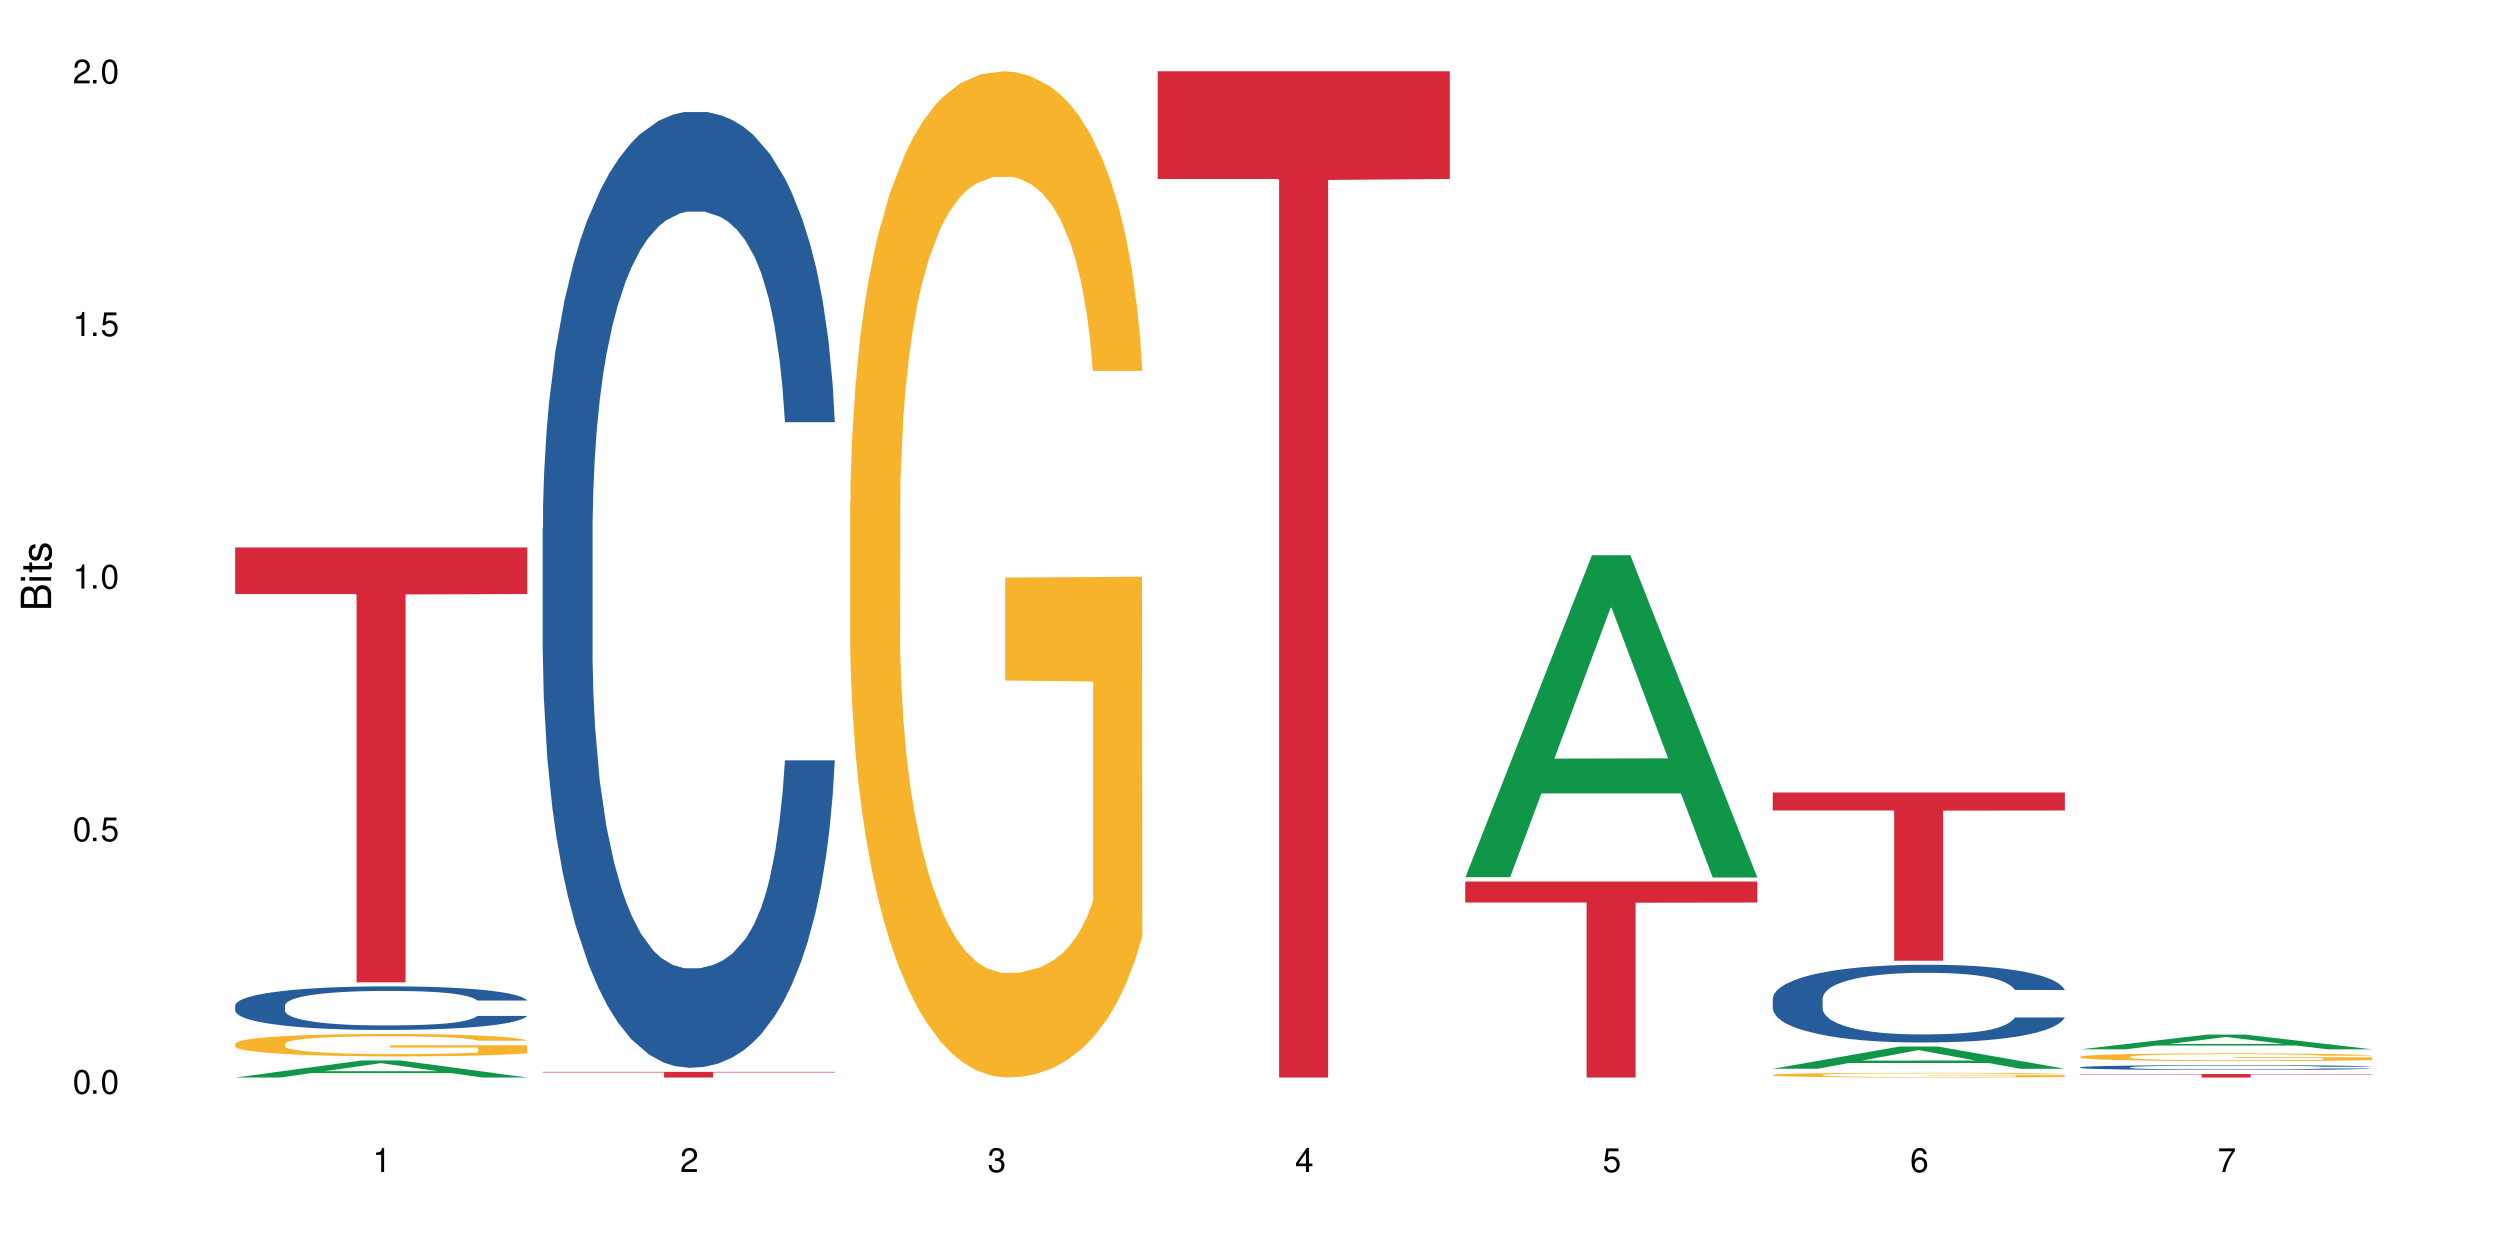 <?xml version="1.0" encoding="UTF-8"?>
<svg xmlns="http://www.w3.org/2000/svg" xmlns:xlink="http://www.w3.org/1999/xlink" width="720" height="360" viewBox="0 0 720 360">
<defs>
<g>
<g id="glyph-0-0">
</g>
<g id="glyph-0-1">
<path d="M 2.641 -6.938 C 2 -6.938 1.422 -6.656 1.078 -6.172 C 0.641 -5.562 0.406 -4.641 0.406 -3.359 C 0.406 -1.016 1.188 0.219 2.641 0.219 C 4.078 0.219 4.859 -1.016 4.859 -3.297 C 4.859 -4.641 4.656 -5.547 4.203 -6.172 C 3.844 -6.656 3.281 -6.938 2.641 -6.938 Z M 2.641 -6.188 C 3.547 -6.188 4 -5.25 4 -3.375 C 4 -1.406 3.562 -0.484 2.625 -0.484 C 1.734 -0.484 1.281 -1.438 1.281 -3.344 C 1.281 -5.25 1.734 -6.188 2.641 -6.188 Z M 2.641 -6.188 "/>
</g>
<g id="glyph-0-2">
<path d="M 1.828 -1 L 0.828 -1 L 0.828 0 L 1.828 0 Z M 1.828 -1 "/>
</g>
<g id="glyph-0-3">
<path d="M 4.562 -6.797 L 1.062 -6.797 L 0.547 -3.094 L 1.328 -3.094 C 1.719 -3.562 2.047 -3.734 2.578 -3.734 C 3.484 -3.734 4.062 -3.109 4.062 -2.094 C 4.062 -1.125 3.484 -0.531 2.578 -0.531 C 1.828 -0.531 1.375 -0.906 1.188 -1.672 L 0.328 -1.672 C 0.453 -1.109 0.547 -0.844 0.75 -0.594 C 1.125 -0.078 1.828 0.219 2.594 0.219 C 3.969 0.219 4.922 -0.781 4.922 -2.219 C 4.922 -3.562 4.031 -4.484 2.719 -4.484 C 2.25 -4.484 1.859 -4.359 1.469 -4.062 L 1.734 -5.969 L 4.562 -5.969 Z M 4.562 -6.797 "/>
</g>
<g id="glyph-0-4">
<path d="M 2.484 -4.938 L 2.484 0 L 3.328 0 L 3.328 -6.938 L 2.766 -6.938 C 2.469 -5.875 2.281 -5.734 0.984 -5.562 L 0.984 -4.938 Z M 2.484 -4.938 "/>
</g>
<g id="glyph-0-5">
<path d="M 4.859 -0.828 L 1.281 -0.828 C 1.359 -1.406 1.672 -1.781 2.5 -2.281 L 3.469 -2.828 C 4.406 -3.344 4.906 -4.062 4.906 -4.906 C 4.906 -5.484 4.672 -6.031 4.266 -6.406 C 3.859 -6.766 3.375 -6.938 2.719 -6.938 C 1.859 -6.938 1.219 -6.625 0.844 -6.031 C 0.609 -5.672 0.5 -5.234 0.484 -4.531 L 1.328 -4.531 C 1.359 -5.016 1.406 -5.281 1.531 -5.516 C 1.75 -5.938 2.188 -6.203 2.703 -6.203 C 3.469 -6.203 4.031 -5.641 4.031 -4.891 C 4.031 -4.344 3.719 -3.859 3.125 -3.516 L 2.234 -3 C 0.812 -2.172 0.406 -1.531 0.328 -0.016 L 4.859 -0.016 Z M 4.859 -0.828 "/>
</g>
<g id="glyph-0-6">
<path d="M 2.125 -3.188 L 2.578 -3.188 C 3.5 -3.188 3.984 -2.766 3.984 -1.922 C 3.984 -1.062 3.469 -0.531 2.594 -0.531 C 1.656 -0.531 1.203 -1 1.156 -2.016 L 0.312 -2.016 C 0.344 -1.453 0.438 -1.094 0.609 -0.781 C 0.953 -0.109 1.625 0.219 2.547 0.219 C 3.953 0.219 4.859 -0.625 4.859 -1.938 C 4.859 -2.828 4.516 -3.297 3.703 -3.594 C 4.344 -3.844 4.656 -4.328 4.656 -5.031 C 4.656 -6.219 3.875 -6.938 2.578 -6.938 C 1.203 -6.938 0.484 -6.172 0.453 -4.703 L 1.297 -4.703 C 1.312 -5.125 1.344 -5.359 1.453 -5.578 C 1.641 -5.969 2.062 -6.203 2.594 -6.203 C 3.344 -6.203 3.797 -5.75 3.797 -5 C 3.797 -4.516 3.609 -4.219 3.25 -4.047 C 3.016 -3.953 2.703 -3.922 2.125 -3.906 Z M 2.125 -3.188 "/>
</g>
<g id="glyph-0-7">
<path d="M 3.141 -1.672 L 3.141 0 L 3.984 0 L 3.984 -1.672 L 4.984 -1.672 L 4.984 -2.438 L 3.984 -2.438 L 3.984 -6.938 L 3.359 -6.938 L 0.266 -2.578 L 0.266 -1.672 Z M 3.141 -2.438 L 1 -2.438 L 3.141 -5.5 Z M 3.141 -2.438 "/>
</g>
<g id="glyph-0-8">
<path d="M 4.781 -5.125 C 4.609 -6.266 3.891 -6.938 2.844 -6.938 C 2.094 -6.938 1.422 -6.578 1.031 -5.953 C 0.594 -5.266 0.406 -4.422 0.406 -3.172 C 0.406 -2 0.578 -1.25 0.984 -0.641 C 1.359 -0.078 1.953 0.219 2.703 0.219 C 3.984 0.219 4.922 -0.75 4.922 -2.094 C 4.922 -3.375 4.062 -4.281 2.844 -4.281 C 2.172 -4.281 1.641 -4.031 1.281 -3.516 C 1.281 -5.234 1.828 -6.188 2.797 -6.188 C 3.391 -6.188 3.797 -5.797 3.938 -5.125 Z M 2.734 -3.531 C 3.547 -3.531 4.062 -2.953 4.062 -2.031 C 4.062 -1.156 3.484 -0.531 2.703 -0.531 C 1.922 -0.531 1.328 -1.188 1.328 -2.078 C 1.328 -2.938 1.906 -3.531 2.734 -3.531 Z M 2.734 -3.531 "/>
</g>
<g id="glyph-0-9">
<path d="M 4.984 -6.797 L 0.438 -6.797 L 0.438 -5.969 L 4.109 -5.969 C 2.5 -3.656 1.828 -2.234 1.328 0 L 2.219 0 C 2.594 -2.172 3.453 -4.047 4.984 -6.094 Z M 4.984 -6.797 "/>
</g>
<g id="glyph-1-0">
</g>
<g id="glyph-1-1">
<path d="M 0 -0.953 L 0 -4.891 C 0 -5.719 -0.234 -6.344 -0.734 -6.797 C -1.188 -7.234 -1.812 -7.469 -2.5 -7.469 C -3.547 -7.469 -4.188 -7 -4.625 -5.875 C -4.984 -6.688 -5.625 -7.094 -6.531 -7.094 C -7.172 -7.094 -7.734 -6.859 -8.141 -6.391 C -8.562 -5.922 -8.75 -5.344 -8.75 -4.5 L -8.75 -0.953 Z M -4.984 -2.062 L -7.766 -2.062 L -7.766 -4.219 C -7.766 -4.844 -7.688 -5.203 -7.453 -5.5 C -7.219 -5.812 -6.859 -5.969 -6.375 -5.969 C -5.891 -5.969 -5.531 -5.812 -5.297 -5.5 C -5.062 -5.203 -4.984 -4.844 -4.984 -4.219 Z M -0.984 -2.062 L -4 -2.062 L -4 -4.781 C -4 -5.766 -3.438 -6.359 -2.484 -6.359 C -1.547 -6.359 -0.984 -5.766 -0.984 -4.781 Z M -0.984 -2.062 "/>
</g>
<g id="glyph-1-2">
<path d="M -6.281 -1.797 L -6.281 -0.797 L 0 -0.797 L 0 -1.797 Z M -8.75 -1.797 L -8.75 -0.797 L -7.484 -0.797 L -7.484 -1.797 Z M -8.75 -1.797 "/>
</g>
<g id="glyph-1-3">
<path d="M -6.281 -3.047 L -6.281 -2.016 L -8.016 -2.016 L -8.016 -1.016 L -6.281 -1.016 L -6.281 -0.172 L -5.469 -0.172 L -5.469 -1.016 L -0.719 -1.016 C -0.078 -1.016 0.281 -1.453 0.281 -2.234 C 0.281 -2.5 0.25 -2.719 0.188 -3.047 L -0.641 -3.047 C -0.609 -2.906 -0.594 -2.766 -0.594 -2.562 C -0.594 -2.141 -0.719 -2.016 -1.156 -2.016 L -5.469 -2.016 L -5.469 -3.047 Z M -6.281 -3.047 "/>
</g>
<g id="glyph-1-4">
<path d="M -4.531 -5.25 C -5.766 -5.25 -6.469 -4.422 -6.469 -2.969 C -6.469 -1.516 -5.719 -0.562 -4.547 -0.562 C -3.562 -0.562 -3.094 -1.062 -2.734 -2.562 L -2.516 -3.484 C -2.344 -4.188 -2.094 -4.469 -1.641 -4.469 C -1.047 -4.469 -0.641 -3.875 -0.641 -3 C -0.641 -2.453 -0.797 -2 -1.062 -1.75 C -1.25 -1.594 -1.422 -1.531 -1.875 -1.469 L -1.875 -0.406 C -0.422 -0.453 0.281 -1.266 0.281 -2.922 C 0.281 -4.5 -0.5 -5.516 -1.719 -5.516 C -2.656 -5.516 -3.172 -4.984 -3.469 -3.734 L -3.703 -2.766 C -3.891 -1.953 -4.156 -1.609 -4.594 -1.609 C -5.188 -1.609 -5.547 -2.125 -5.547 -2.938 C -5.547 -3.75 -5.203 -4.172 -4.531 -4.203 Z M -4.531 -5.25 "/>
</g>
</g>
</defs>
<rect x="-72" y="-36" width="864" height="432" fill="rgb(100%, 100%, 100%)" fill-opacity="1"/>
<path fill-rule="nonzero" fill="rgb(6.275%, 58.824%, 28.235%)" fill-opacity="1" d="M 67.73 310.328 L 67.82 310.324 L 104.227 305.406 L 115.281 305.406 L 151.867 310.332 L 139.012 310.332 L 129.844 309.047 L 89.664 309.047 L 80.676 310.328 L 67.73 310.328 L 93.527 308.516 L 126.156 308.508 L 109.887 306.211 L 109.707 306.203 L 109.527 306.219 L 93.438 308.508 L 93.527 308.516 Z M 67.73 310.328 "/>
<path fill-rule="nonzero" fill="rgb(14.51%, 36.078%, 60%)" fill-opacity="1" d="M 67.73 289.539 L 67.832 289.527 L 67.832 289.254 L 68.141 288.816 L 68.859 288.266 L 69.578 287.891 L 71.426 287.211 L 73.988 286.559 L 76.656 286.055 L 78.605 285.758 L 80.352 285.527 L 84.352 285.102 L 86.918 284.887 L 89.688 284.691 L 93.074 284.496 L 95.535 284.379 L 101.078 284.195 L 105.18 284.117 L 108.363 284.082 L 115.238 284.082 L 119.34 284.129 L 122.316 284.188 L 125.598 284.277 L 128.371 284.379 L 133.191 284.633 L 137.5 284.953 L 139.449 285.137 L 142.527 285.492 L 144.891 285.836 L 146.531 286.133 L 148.379 286.559 L 150.02 287.074 L 151.25 287.66 L 151.867 288.152 L 137.5 288.152 L 136.785 287.695 L 135.961 287.34 L 134.422 286.867 L 132.883 286.535 L 130.73 286.203 L 128.781 285.984 L 126.113 285.77 L 123.754 285.629 L 121.289 285.527 L 118.93 285.457 L 114.414 285.391 L 109.184 285.391 L 107.234 285.414 L 103.23 285.504 L 101.078 285.586 L 98 285.746 L 95.844 285.895 L 93.281 286.125 L 91.535 286.316 L 89.379 286.617 L 87.84 286.879 L 86.098 287.258 L 85.07 287.547 L 84.148 287.867 L 83.328 288.246 L 82.711 288.645 L 82.301 289.07 L 82.094 289.484 L 82.094 291.258 L 82.301 291.672 L 82.812 292.152 L 84.148 292.852 L 86.098 293.461 L 88.355 293.941 L 90.508 294.285 L 91.742 294.445 L 93.383 294.629 L 95.945 294.859 L 99.641 295.09 L 101.797 295.18 L 105.078 295.273 L 108.465 295.32 L 112.98 295.32 L 116.98 295.273 L 119.648 295.215 L 122.418 295.125 L 126.215 294.93 L 128.574 294.746 L 130.629 294.527 L 132.168 294.309 L 133.191 294.125 L 134.73 293.77 L 135.961 293.379 L 136.887 292.98 L 137.5 292.59 L 151.867 292.59 L 151.25 293.047 L 150.328 293.496 L 149.402 293.828 L 147.969 294.23 L 146.324 294.586 L 143.965 294.984 L 142.016 295.25 L 139.449 295.535 L 137.09 295.754 L 134.527 295.949 L 130.73 296.18 L 128.266 296.293 L 125.598 296.395 L 122.418 296.488 L 118.418 296.566 L 114.109 296.613 L 110.105 296.625 L 105.797 296.602 L 102.617 296.559 L 98.41 296.453 L 93.176 296.246 L 89.379 296.031 L 86.406 295.812 L 83.84 295.582 L 80.969 295.273 L 77.273 294.77 L 75.016 294.379 L 73.477 294.059 L 71.734 293.609 L 70.5 293.207 L 69.066 292.566 L 68.039 291.754 L 67.73 291.121 Z M 67.73 289.539 "/>
<path fill-rule="nonzero" fill="rgb(96.863%, 70.196%, 16.863%)" fill-opacity="1" d="M 67.73 300.551 L 67.832 300.547 L 67.832 300.43 L 68.242 300.164 L 69.27 299.797 L 70.605 299.496 L 72.039 299.262 L 72.965 299.137 L 74.504 298.961 L 75.836 298.832 L 79.223 298.566 L 83.531 298.32 L 85.891 298.215 L 88.559 298.113 L 92.355 298 L 94.102 297.961 L 99.438 297.867 L 105.488 297.809 L 112.16 297.789 L 115.238 297.797 L 119.441 297.82 L 125.188 297.883 L 128.473 297.941 L 131.039 298 L 133.707 298.078 L 136.988 298.195 L 140.066 298.336 L 142.527 298.48 L 144.992 298.656 L 147.043 298.844 L 148.789 299.051 L 150.328 299.297 L 151.25 299.504 L 151.867 299.711 L 137.605 299.711 L 136.785 299.504 L 135.859 299.344 L 134.32 299.148 L 132.781 299.008 L 131.242 298.898 L 128.371 298.742 L 125.906 298.648 L 122.828 298.566 L 119.855 298.516 L 116.469 298.48 L 114.414 298.469 L 108.977 298.469 L 104.055 298.508 L 101.18 298.555 L 99.129 298.602 L 96.254 298.691 L 94.512 298.762 L 93.484 298.809 L 90.406 298.992 L 88.355 299.156 L 87.227 299.27 L 85.789 299.445 L 84.762 299.605 L 83.633 299.84 L 83.02 300.016 L 82.199 300.418 L 82.094 301.477 L 82.402 301.703 L 83.02 301.941 L 83.84 302.156 L 85.07 302.379 L 86.301 302.551 L 88.457 302.781 L 90.305 302.934 L 91.742 303.031 L 94.512 303.191 L 95.641 303.246 L 98.309 303.352 L 101.078 303.434 L 104.465 303.504 L 107.027 303.539 L 111.133 303.57 L 116.363 303.57 L 122.52 303.535 L 126.422 303.488 L 129.09 303.438 L 130.832 303.398 L 132.988 303.332 L 134.527 303.273 L 135.961 303.211 L 137.707 303.109 L 137.707 301.703 L 112.363 301.695 L 112.363 301.035 L 151.762 301.031 L 151.867 303.332 L 149.711 303.492 L 147.043 303.645 L 144.48 303.762 L 141.812 303.863 L 138.016 303.977 L 134.938 304.047 L 130.215 304.129 L 125.906 304.18 L 121.395 304.219 L 117.391 304.234 L 112.672 304.242 L 108.465 304.23 L 103.949 304.191 L 100.359 304.145 L 97.074 304.086 L 93.793 304.012 L 89.688 303.887 L 87.02 303.785 L 84.25 303.664 L 81.48 303.516 L 79.016 303.355 L 77.375 303.234 L 75.734 303.09 L 73.988 302.914 L 72.348 302.715 L 71.117 302.531 L 69.988 302.324 L 69.168 302.133 L 68.348 301.867 L 67.938 301.652 L 67.73 301.473 Z M 67.73 300.551 "/>
<path fill-rule="nonzero" fill="rgb(83.922%, 15.686%, 22.353%)" fill-opacity="1" d="M 67.73 157.676 L 151.867 157.676 L 151.867 171.082 L 116.801 171.199 L 116.801 282.918 L 102.695 282.918 L 102.695 171.316 L 102.488 171.082 L 67.73 171.082 Z M 67.73 157.676 "/>
<path fill-rule="nonzero" fill="rgb(14.51%, 36.078%, 60%)" fill-opacity="1" d="M 156.293 152.047 L 156.398 151.793 L 156.398 145.754 L 156.703 136.195 L 157.422 124.117 L 158.141 115.812 L 159.988 100.969 L 162.555 86.629 L 165.223 75.559 L 167.172 69.016 L 168.914 63.984 L 172.918 54.672 L 175.48 49.895 L 178.25 45.617 L 181.637 41.34 L 184.102 38.82 L 189.641 34.797 L 193.746 33.035 L 196.926 32.281 L 203.801 32.281 L 207.902 33.285 L 210.879 34.543 L 214.164 36.559 L 216.934 38.82 L 221.754 44.359 L 226.066 51.402 L 228.016 55.43 L 231.094 63.227 L 233.453 70.777 L 235.094 77.316 L 236.941 86.629 L 238.582 97.949 L 239.812 110.781 L 240.43 121.602 L 226.066 121.602 L 225.348 111.535 L 224.527 103.738 L 222.988 93.422 L 221.449 86.125 L 219.293 78.828 L 217.344 74.047 L 214.676 69.266 L 212.316 66.246 L 209.855 63.984 L 207.492 62.473 L 202.98 60.965 L 197.746 60.965 L 195.797 61.469 L 191.797 63.48 L 189.641 65.242 L 186.562 68.762 L 184.406 72.035 L 181.844 77.066 L 180.098 81.344 L 177.945 87.887 L 176.406 93.672 L 174.66 101.977 L 173.633 108.266 L 172.711 115.312 L 171.891 123.613 L 171.273 132.422 L 170.863 141.73 L 170.66 150.789 L 170.66 189.789 L 170.863 198.844 L 171.379 209.414 L 172.711 224.762 L 174.66 238.098 L 176.918 248.664 L 179.074 256.211 L 180.305 259.734 L 181.945 263.762 L 184.512 268.793 L 188.203 273.824 L 190.359 275.836 L 193.641 277.852 L 197.027 278.855 L 201.543 278.855 L 205.543 277.852 L 208.211 276.594 L 210.98 274.578 L 214.777 270.301 L 217.137 266.277 L 219.191 261.496 L 220.73 256.715 L 221.754 252.691 L 223.293 244.891 L 224.527 236.336 L 225.449 227.527 L 226.066 218.973 L 240.43 218.973 L 239.812 229.039 L 238.891 238.852 L 237.969 246.148 L 236.531 254.953 L 234.891 262.754 L 232.527 271.559 L 230.578 277.348 L 228.016 283.637 L 225.656 288.418 L 223.09 292.695 L 219.293 297.727 L 216.832 300.242 L 214.164 302.508 L 210.98 304.52 L 206.98 306.281 L 202.672 307.289 L 198.668 307.539 L 194.359 307.035 L 191.18 306.031 L 186.973 303.766 L 181.738 299.238 L 177.945 294.457 L 174.969 289.676 L 172.402 284.645 L 169.531 277.852 L 165.836 266.781 L 163.578 258.227 L 162.039 251.18 L 160.297 241.367 L 159.066 232.562 L 157.629 218.473 L 156.602 200.605 L 156.293 186.77 Z M 156.293 152.047 "/>
<path fill-rule="nonzero" fill="rgb(83.922%, 15.686%, 22.353%)" fill-opacity="1" d="M 156.293 308.703 L 240.43 308.703 L 240.43 308.879 L 205.363 308.879 L 205.363 310.332 L 191.258 310.332 L 191.258 308.883 L 191.051 308.879 L 156.293 308.879 Z M 156.293 308.703 "/>
<path fill-rule="nonzero" fill="rgb(96.863%, 70.196%, 16.863%)" fill-opacity="1" d="M 244.859 144.652 L 244.961 144.387 L 244.961 139.094 L 245.371 127.184 L 246.398 110.777 L 247.73 97.277 L 249.168 86.691 L 250.09 81.133 L 251.629 73.195 L 252.965 67.371 L 256.348 55.461 L 260.66 44.348 L 263.02 39.582 L 265.688 35.082 L 269.484 30.055 L 271.227 28.203 L 276.562 23.965 L 282.617 21.32 L 289.285 20.527 L 292.363 20.789 L 296.57 21.848 L 302.316 24.762 L 305.598 27.406 L 308.164 30.055 L 310.832 33.496 L 314.117 38.789 L 317.195 45.141 L 319.656 51.492 L 322.117 59.43 L 324.172 67.902 L 325.914 77.164 L 327.453 88.281 L 328.379 97.543 L 328.992 106.805 L 314.73 106.805 L 313.91 97.543 L 312.988 90.398 L 311.449 81.664 L 309.91 75.312 L 308.371 70.281 L 305.496 63.402 L 303.035 59.168 L 299.957 55.461 L 296.98 53.078 L 293.594 51.492 L 291.543 50.961 L 286.105 50.961 L 281.18 52.816 L 278.309 54.934 L 276.254 57.051 L 273.383 61.02 L 271.637 64.195 L 270.613 66.312 L 267.535 74.516 L 265.48 81.93 L 264.352 86.957 L 262.918 94.898 L 261.891 102.043 L 260.762 112.629 L 260.145 120.57 L 259.324 138.566 L 259.223 186.207 L 259.531 196.262 L 260.145 207.113 L 260.965 216.641 L 262.199 226.699 L 263.43 234.375 L 265.582 244.695 L 267.43 251.578 L 268.867 256.078 L 271.637 263.223 L 272.766 265.605 L 275.434 270.367 L 278.203 274.074 L 281.59 277.25 L 284.156 278.836 L 288.258 280.16 L 293.492 280.16 L 299.648 278.574 L 303.547 276.457 L 306.215 274.34 L 307.961 272.484 L 310.113 269.574 L 311.652 266.926 L 313.09 264.016 L 314.832 259.516 L 314.832 196.262 L 289.492 195.996 L 289.492 166.355 L 328.891 166.09 L 328.992 269.574 L 326.84 276.719 L 324.172 283.602 L 321.605 288.895 L 318.938 293.395 L 315.141 298.422 L 312.062 301.598 L 307.344 305.305 L 303.035 307.688 L 298.52 309.273 L 294.52 310.066 L 289.797 310.332 L 285.59 309.805 L 281.078 308.215 L 277.484 306.098 L 274.203 303.453 L 270.918 300.012 L 266.816 294.453 L 264.148 289.953 L 261.379 284.395 L 258.605 277.777 L 256.145 270.633 L 254.504 265.074 L 252.859 258.723 L 251.117 250.781 L 249.477 241.785 L 248.242 233.578 L 247.113 224.316 L 246.293 215.582 L 245.473 203.672 L 245.062 194.145 L 244.859 185.941 Z M 244.859 144.652 "/>
<path fill-rule="nonzero" fill="rgb(83.922%, 15.686%, 22.353%)" fill-opacity="1" d="M 333.422 20.527 L 417.555 20.527 L 417.555 51.547 L 382.492 51.82 L 382.492 310.332 L 368.383 310.332 L 368.383 52.094 L 368.18 51.547 L 333.422 51.547 Z M 333.422 20.527 "/>
<path fill-rule="nonzero" fill="rgb(6.275%, 58.824%, 28.235%)" fill-opacity="1" d="M 421.984 252.641 L 422.074 252.555 L 458.48 159.906 L 469.535 159.906 L 506.121 252.727 L 493.266 252.727 L 484.098 228.5 L 443.918 228.5 L 434.93 252.641 L 421.984 252.641 L 447.781 218.477 L 480.41 218.391 L 464.141 175.07 L 463.961 174.984 L 463.781 175.246 L 447.691 218.391 L 447.781 218.477 Z M 421.984 252.641 "/>
<path fill-rule="nonzero" fill="rgb(83.922%, 15.686%, 22.353%)" fill-opacity="1" d="M 421.984 253.891 L 506.121 253.891 L 506.121 259.934 L 471.055 259.988 L 471.055 310.332 L 456.945 310.332 L 456.945 260.039 L 456.742 259.934 L 421.984 259.934 Z M 421.984 253.891 "/>
<path fill-rule="nonzero" fill="rgb(6.275%, 58.824%, 28.235%)" fill-opacity="1" d="M 510.547 307.805 L 510.637 307.797 L 547.043 301.402 L 558.098 301.402 L 594.684 307.809 L 581.828 307.809 L 572.66 306.137 L 532.48 306.137 L 523.492 307.805 L 510.547 307.805 L 536.348 305.445 L 568.977 305.441 L 552.707 302.449 L 552.527 302.445 L 552.348 302.461 L 536.258 305.441 L 536.348 305.445 Z M 510.547 307.805 "/>
<path fill-rule="nonzero" fill="rgb(14.51%, 36.078%, 60%)" fill-opacity="1" d="M 510.547 287.594 L 510.652 287.574 L 510.652 287.082 L 510.957 286.305 L 511.676 285.324 L 512.395 284.648 L 514.242 283.441 L 516.809 282.273 L 519.473 281.375 L 521.426 280.84 L 523.168 280.434 L 527.168 279.676 L 529.734 279.285 L 532.504 278.938 L 535.891 278.59 L 538.355 278.387 L 543.895 278.059 L 548 277.914 L 551.18 277.855 L 558.055 277.855 L 562.156 277.938 L 565.133 278.039 L 568.418 278.203 L 571.188 278.387 L 576.008 278.836 L 580.32 279.41 L 582.27 279.738 L 585.348 280.371 L 587.707 280.984 L 589.348 281.516 L 591.195 282.273 L 592.836 283.195 L 594.066 284.238 L 594.684 285.117 L 580.32 285.117 L 579.602 284.301 L 578.781 283.664 L 577.242 282.828 L 575.703 282.234 L 573.547 281.641 L 571.598 281.25 L 568.93 280.863 L 566.57 280.617 L 564.105 280.434 L 561.746 280.309 L 557.234 280.188 L 552 280.188 L 550.051 280.227 L 546.051 280.391 L 543.895 280.535 L 540.816 280.82 L 538.66 281.086 L 536.098 281.496 L 534.352 281.844 L 532.199 282.375 L 530.66 282.848 L 528.914 283.523 L 527.887 284.035 L 526.965 284.605 L 526.145 285.281 L 525.527 286 L 525.117 286.754 L 524.914 287.492 L 524.914 290.664 L 525.117 291.398 L 525.629 292.258 L 526.965 293.508 L 528.914 294.594 L 531.172 295.453 L 533.324 296.066 L 534.559 296.352 L 536.199 296.68 L 538.766 297.09 L 542.457 297.496 L 544.613 297.66 L 547.895 297.824 L 551.281 297.906 L 555.797 297.906 L 559.797 297.824 L 562.465 297.723 L 565.234 297.559 L 569.031 297.211 L 571.391 296.883 L 573.445 296.496 L 574.984 296.105 L 576.008 295.777 L 577.547 295.145 L 578.781 294.449 L 579.703 293.734 L 580.32 293.039 L 594.684 293.039 L 594.066 293.855 L 593.145 294.652 L 592.223 295.246 L 590.785 295.965 L 589.145 296.598 L 586.781 297.312 L 584.832 297.785 L 582.27 298.297 L 579.91 298.684 L 577.344 299.031 L 573.547 299.441 L 571.086 299.645 L 568.418 299.832 L 565.234 299.996 L 561.234 300.137 L 556.926 300.219 L 552.922 300.238 L 548.613 300.199 L 545.434 300.117 L 541.227 299.934 L 535.992 299.566 L 532.199 299.176 L 529.223 298.785 L 526.656 298.379 L 523.785 297.824 L 520.09 296.926 L 517.832 296.23 L 516.293 295.656 L 514.551 294.859 L 513.316 294.141 L 511.883 292.996 L 510.855 291.543 L 510.547 290.418 Z M 510.547 287.594 "/>
<path fill-rule="nonzero" fill="rgb(96.863%, 70.196%, 16.863%)" fill-opacity="1" d="M 510.547 309.555 L 510.652 309.555 L 510.652 309.527 L 511.062 309.473 L 512.086 309.395 L 513.422 309.332 L 514.855 309.285 L 515.781 309.258 L 517.32 309.219 L 518.652 309.191 L 522.039 309.137 L 526.348 309.086 L 528.707 309.062 L 531.375 309.043 L 535.172 309.02 L 536.918 309.008 L 542.254 308.988 L 548.305 308.977 L 554.977 308.973 L 558.055 308.973 L 562.262 308.98 L 568.008 308.992 L 571.289 309.004 L 573.855 309.02 L 576.523 309.035 L 579.805 309.059 L 582.883 309.09 L 585.348 309.117 L 587.809 309.156 L 589.859 309.195 L 591.605 309.238 L 593.145 309.289 L 594.066 309.336 L 594.684 309.379 L 580.422 309.379 L 579.602 309.336 L 578.676 309.301 L 577.137 309.262 L 575.598 309.23 L 574.059 309.207 L 571.188 309.176 L 568.723 309.156 L 565.645 309.137 L 562.672 309.125 L 559.285 309.117 L 551.793 309.117 L 546.871 309.125 L 543.996 309.133 L 541.945 309.145 L 539.07 309.164 L 537.328 309.18 L 536.301 309.188 L 533.223 309.227 L 531.172 309.262 L 530.043 309.285 L 528.605 309.32 L 527.582 309.355 L 526.453 309.406 L 525.836 309.441 L 525.016 309.527 L 524.914 309.75 L 525.219 309.797 L 525.836 309.848 L 526.656 309.895 L 527.887 309.941 L 529.121 309.977 L 531.273 310.023 L 533.121 310.059 L 534.559 310.078 L 537.328 310.113 L 538.457 310.121 L 541.125 310.145 L 543.895 310.164 L 547.281 310.176 L 549.844 310.184 L 553.949 310.191 L 559.184 310.191 L 565.34 310.184 L 569.238 310.172 L 571.906 310.164 L 573.648 310.156 L 575.805 310.141 L 577.344 310.129 L 578.781 310.113 L 580.523 310.094 L 580.523 309.797 L 555.18 309.797 L 555.18 309.656 L 594.582 309.656 L 594.684 310.141 L 592.527 310.176 L 589.859 310.207 L 587.297 310.23 L 584.629 310.254 L 580.832 310.277 L 577.754 310.293 L 573.035 310.309 L 568.723 310.32 L 564.211 310.328 L 560.207 310.332 L 555.488 310.332 L 551.281 310.328 L 546.766 310.324 L 543.176 310.312 L 539.895 310.301 L 536.609 310.285 L 532.504 310.258 L 529.836 310.238 L 527.066 310.211 L 524.297 310.18 L 521.836 310.145 L 520.191 310.121 L 518.551 310.09 L 516.809 310.055 L 515.164 310.012 L 513.934 309.973 L 512.805 309.93 L 511.984 309.887 L 511.164 309.832 L 510.754 309.789 L 510.547 309.75 Z M 510.547 309.555 "/>
<path fill-rule="nonzero" fill="rgb(83.922%, 15.686%, 22.353%)" fill-opacity="1" d="M 510.547 228.23 L 594.684 228.23 L 594.684 233.418 L 559.617 233.465 L 559.617 276.691 L 545.512 276.691 L 545.512 233.512 L 545.305 233.418 L 510.547 233.418 Z M 510.547 228.23 "/>
<path fill-rule="nonzero" fill="rgb(6.275%, 58.824%, 28.235%)" fill-opacity="1" d="M 599.113 302.211 L 599.203 302.207 L 635.605 297.969 L 646.664 297.969 L 683.246 302.215 L 670.395 302.215 L 661.223 301.105 L 621.043 301.105 L 612.055 302.211 L 599.113 302.211 L 624.91 300.648 L 657.539 300.645 L 641.27 298.664 L 641.09 298.66 L 640.91 298.672 L 624.82 300.645 L 624.91 300.648 Z M 599.113 302.211 "/>
<path fill-rule="nonzero" fill="rgb(14.51%, 36.078%, 60%)" fill-opacity="1" d="M 599.113 307.375 L 599.215 307.371 L 599.215 307.34 L 599.523 307.293 L 600.238 307.23 L 600.957 307.188 L 602.805 307.113 L 605.371 307.039 L 608.039 306.984 L 609.988 306.949 L 611.73 306.922 L 615.734 306.875 L 618.297 306.852 L 621.07 306.828 L 624.453 306.809 L 626.918 306.797 L 632.457 306.773 L 636.562 306.766 L 639.742 306.762 L 646.617 306.762 L 650.723 306.766 L 653.695 306.773 L 656.98 306.785 L 659.75 306.797 L 664.574 306.824 L 668.883 306.859 L 670.832 306.879 L 673.91 306.918 L 676.27 306.957 L 677.91 306.992 L 679.758 307.039 L 681.398 307.098 L 682.633 307.164 L 683.246 307.219 L 668.883 307.219 L 668.164 307.168 L 667.344 307.125 L 665.805 307.074 L 664.266 307.035 L 662.109 307 L 660.16 306.977 L 657.492 306.949 L 655.133 306.934 L 652.672 306.922 L 650.312 306.914 L 645.797 306.906 L 640.562 306.906 L 638.613 306.91 L 634.613 306.922 L 632.457 306.93 L 629.379 306.949 L 627.227 306.965 L 624.66 306.992 L 622.914 307.012 L 620.762 307.047 L 619.223 307.074 L 617.477 307.117 L 616.453 307.148 L 615.527 307.188 L 614.707 307.227 L 614.09 307.273 L 613.68 307.32 L 613.477 307.367 L 613.477 307.566 L 613.68 307.613 L 614.195 307.668 L 615.527 307.746 L 617.477 307.812 L 619.734 307.867 L 621.891 307.906 L 623.121 307.922 L 624.762 307.945 L 627.328 307.969 L 631.02 307.996 L 633.176 308.008 L 636.461 308.016 L 639.844 308.02 L 644.359 308.02 L 648.359 308.016 L 651.027 308.012 L 653.801 308 L 657.594 307.977 L 659.957 307.957 L 662.008 307.934 L 663.547 307.91 L 664.574 307.887 L 666.113 307.848 L 667.344 307.805 L 668.266 307.758 L 668.883 307.715 L 683.246 307.715 L 682.633 307.766 L 681.707 307.816 L 680.785 307.855 L 679.348 307.898 L 677.707 307.938 L 675.348 307.984 L 673.398 308.016 L 670.832 308.047 L 668.473 308.07 L 665.906 308.094 L 662.109 308.117 L 659.648 308.129 L 656.98 308.141 L 653.801 308.152 L 649.797 308.16 L 645.488 308.168 L 641.488 308.168 L 637.176 308.164 L 633.996 308.16 L 629.789 308.148 L 624.559 308.125 L 620.762 308.102 L 617.785 308.078 L 615.219 308.051 L 612.348 308.016 L 608.652 307.961 L 606.395 307.914 L 604.855 307.879 L 603.113 307.828 L 601.883 307.785 L 600.445 307.711 L 599.418 307.621 L 599.113 307.551 Z M 599.113 307.375 "/>
<path fill-rule="nonzero" fill="rgb(96.863%, 70.196%, 16.863%)" fill-opacity="1" d="M 599.113 304.328 L 599.215 304.328 L 599.215 304.285 L 599.625 304.195 L 600.652 304.07 L 601.984 303.969 L 603.422 303.887 L 604.344 303.844 L 605.883 303.781 L 607.219 303.738 L 610.602 303.648 L 614.914 303.562 L 617.273 303.523 L 619.941 303.492 L 623.738 303.453 L 625.48 303.438 L 630.816 303.406 L 636.871 303.387 L 643.539 303.379 L 646.617 303.383 L 650.824 303.391 L 656.57 303.41 L 659.852 303.434 L 662.418 303.453 L 665.086 303.48 L 668.367 303.52 L 671.445 303.566 L 673.91 303.617 L 676.371 303.676 L 678.426 303.742 L 680.168 303.812 L 681.707 303.898 L 682.633 303.969 L 683.246 304.039 L 668.984 304.039 L 668.164 303.969 L 667.242 303.914 L 665.703 303.848 L 664.164 303.801 L 662.625 303.762 L 659.75 303.707 L 657.289 303.676 L 654.211 303.648 L 651.234 303.629 L 647.848 303.617 L 645.797 303.613 L 640.359 303.613 L 635.434 303.625 L 632.559 303.645 L 630.508 303.66 L 627.637 303.691 L 625.891 303.715 L 624.863 303.73 L 621.785 303.793 L 619.734 303.848 L 618.605 303.887 L 617.168 303.949 L 616.145 304.004 L 615.016 304.086 L 614.398 304.145 L 613.578 304.281 L 613.477 304.648 L 613.785 304.723 L 614.398 304.809 L 615.219 304.879 L 616.453 304.957 L 617.684 305.016 L 619.836 305.094 L 621.684 305.148 L 623.121 305.184 L 625.891 305.238 L 627.02 305.254 L 629.688 305.293 L 632.457 305.32 L 635.844 305.344 L 638.41 305.355 L 642.512 305.367 L 647.746 305.367 L 653.902 305.355 L 657.801 305.34 L 660.469 305.32 L 662.211 305.309 L 664.367 305.285 L 665.906 305.266 L 667.344 305.242 L 669.086 305.207 L 669.086 304.723 L 643.742 304.723 L 643.742 304.496 L 683.145 304.492 L 683.246 305.285 L 681.094 305.34 L 678.426 305.395 L 675.859 305.434 L 673.191 305.469 L 669.395 305.508 L 666.316 305.531 L 661.598 305.559 L 657.289 305.578 L 652.773 305.59 L 648.773 305.594 L 644.051 305.598 L 639.844 305.594 L 635.332 305.582 L 631.738 305.566 L 628.457 305.547 L 625.172 305.52 L 621.07 305.477 L 618.402 305.441 L 615.629 305.398 L 612.859 305.348 L 610.398 305.293 L 608.758 305.25 L 607.113 305.203 L 605.371 305.141 L 603.73 305.074 L 602.496 305.012 L 601.367 304.938 L 600.547 304.871 L 599.727 304.781 L 599.316 304.707 L 599.113 304.645 Z M 599.113 304.328 "/>
<path fill-rule="nonzero" fill="rgb(83.922%, 15.686%, 22.353%)" fill-opacity="1" d="M 599.113 309.332 L 683.246 309.332 L 683.246 309.438 L 648.184 309.441 L 648.184 310.332 L 634.074 310.332 L 634.074 309.441 L 633.871 309.438 L 599.113 309.438 Z M 599.113 309.332 "/>
<g fill="rgb(0%, 0%, 0%)" fill-opacity="1">
<use xlink:href="#glyph-0-1" x="20.965" y="314.993"/>
<use xlink:href="#glyph-0-2" x="25.965" y="314.993"/>
<use xlink:href="#glyph-0-1" x="28.965" y="314.993"/>
</g>
<g fill="rgb(0%, 0%, 0%)" fill-opacity="1">
<use xlink:href="#glyph-0-1" x="20.965" y="242.251"/>
<use xlink:href="#glyph-0-2" x="25.965" y="242.251"/>
<use xlink:href="#glyph-0-3" x="28.965" y="242.251"/>
</g>
<g fill="rgb(0%, 0%, 0%)" fill-opacity="1">
<use xlink:href="#glyph-0-4" x="20.965" y="169.509"/>
<use xlink:href="#glyph-0-2" x="25.965" y="169.509"/>
<use xlink:href="#glyph-0-1" x="28.965" y="169.509"/>
</g>
<g fill="rgb(0%, 0%, 0%)" fill-opacity="1">
<use xlink:href="#glyph-0-4" x="20.965" y="96.767"/>
<use xlink:href="#glyph-0-2" x="25.965" y="96.767"/>
<use xlink:href="#glyph-0-3" x="28.965" y="96.767"/>
</g>
<g fill="rgb(0%, 0%, 0%)" fill-opacity="1">
<use xlink:href="#glyph-0-5" x="20.965" y="24.024"/>
<use xlink:href="#glyph-0-2" x="25.965" y="24.024"/>
<use xlink:href="#glyph-0-1" x="28.965" y="24.024"/>
</g>
<g fill="rgb(0%, 0%, 0%)" fill-opacity="1">
<use xlink:href="#glyph-0-4" x="107.297" y="337.532"/>
</g>
<g fill="rgb(0%, 0%, 0%)" fill-opacity="1">
<use xlink:href="#glyph-0-5" x="195.863" y="337.532"/>
</g>
<g fill="rgb(0%, 0%, 0%)" fill-opacity="1">
<use xlink:href="#glyph-0-6" x="284.426" y="337.532"/>
</g>
<g fill="rgb(0%, 0%, 0%)" fill-opacity="1">
<use xlink:href="#glyph-0-7" x="372.988" y="337.532"/>
</g>
<g fill="rgb(0%, 0%, 0%)" fill-opacity="1">
<use xlink:href="#glyph-0-3" x="461.551" y="337.532"/>
</g>
<g fill="rgb(0%, 0%, 0%)" fill-opacity="1">
<use xlink:href="#glyph-0-8" x="550.117" y="337.532"/>
</g>
<g fill="rgb(0%, 0%, 0%)" fill-opacity="1">
<use xlink:href="#glyph-0-9" x="638.68" y="337.532"/>
</g>
<g fill="rgb(0%, 0%, 0%)" fill-opacity="1">
<use xlink:href="#glyph-1-1" x="14.725" y="176.012"/>
<use xlink:href="#glyph-1-2" x="14.725" y="168.012"/>
<use xlink:href="#glyph-1-3" x="14.725" y="165.012"/>
<use xlink:href="#glyph-1-4" x="14.725" y="162.012"/>
</g>
</svg>
